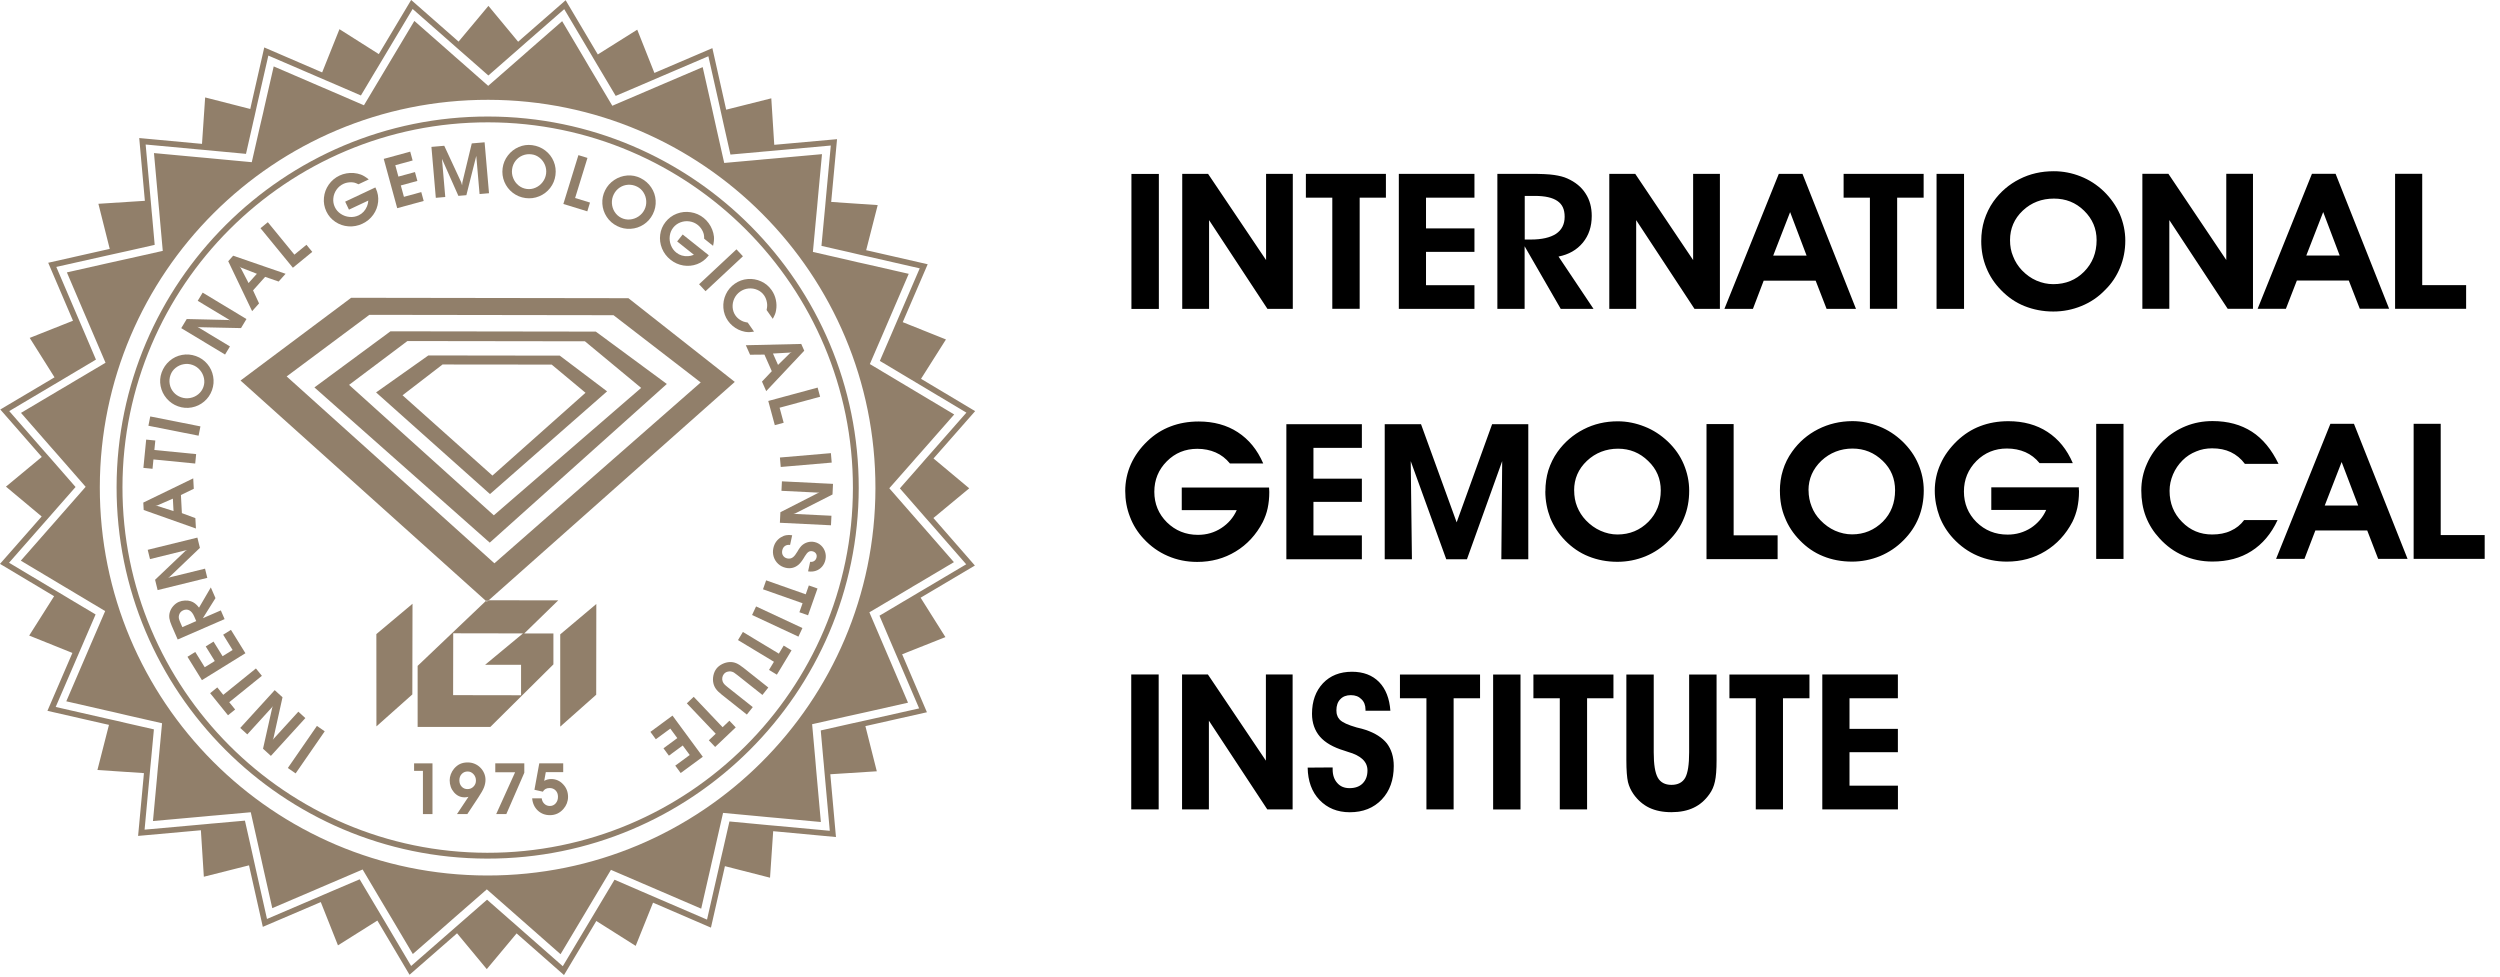 <svg width="151" height="59" viewBox="0 0 151 59" fill="none" xmlns="http://www.w3.org/2000/svg">
<g clip-path="url(#clip0_664_470)">
<path d="M68.338 10.504H69.995V18.658H68.338V10.504ZM73.028 18.655H71.407V10.5H72.967L76.471 15.708V10.5H78.085V18.655H76.553L73.028 13.296V18.655ZM83.709 10.5V11.938H82.124V18.651H80.471V11.938H78.875V10.5H83.709ZM89.057 18.655H84.489V10.5H89.057V11.938H86.131V13.796H89.057V15.212H86.131V17.228H89.057V18.651V18.655ZM92.09 14.468H92.457C93.129 14.468 93.636 14.349 93.984 14.123C94.329 13.889 94.505 13.548 94.505 13.095C94.505 12.642 94.365 12.344 94.067 12.139C93.776 11.938 93.326 11.833 92.705 11.833H92.094V14.468H92.09ZM92.09 18.655H90.441V10.5H92.446C93.089 10.5 93.56 10.521 93.869 10.568C94.185 10.615 94.448 10.68 94.667 10.78C95.149 10.996 95.519 11.294 95.767 11.686C96.022 12.074 96.141 12.527 96.141 13.044C96.141 13.681 95.964 14.216 95.605 14.655C95.239 15.097 94.753 15.373 94.135 15.496L96.248 18.655H94.268L92.087 14.874V18.655H92.09ZM98.825 18.655H97.201V10.5H98.768L102.265 15.708V10.5H103.882V18.655H102.347L98.825 13.296V18.655ZM109.118 15.438L108.123 12.811L107.102 15.438H109.122H109.118ZM106.527 16.951L105.877 18.655H104.155L107.44 10.5H108.87L112.101 18.655H110.326L109.665 16.951H106.527ZM116.188 10.5V11.938H114.588V18.651H112.942V11.938H111.354V10.5H116.188ZM116.968 10.5H118.628V18.655H116.968V10.5ZM121.406 14.507C121.406 14.863 121.464 15.19 121.593 15.488C121.708 15.787 121.884 16.071 122.118 16.319C122.38 16.592 122.671 16.804 123.002 16.948C123.336 17.091 123.67 17.163 124.019 17.163C124.763 17.163 125.385 16.912 125.884 16.405C126.384 15.898 126.635 15.262 126.635 14.504C126.635 13.81 126.384 13.221 125.881 12.728C125.374 12.229 124.77 11.995 124.058 11.995C123.322 11.995 122.696 12.232 122.175 12.721C121.658 13.21 121.406 13.81 121.406 14.504M119.667 14.561C119.667 14.119 119.728 13.691 119.85 13.296C119.979 12.897 120.155 12.523 120.4 12.175C120.82 11.585 121.352 11.133 121.974 10.82C122.61 10.496 123.293 10.342 124.051 10.342C124.605 10.342 125.147 10.446 125.672 10.655C126.19 10.859 126.657 11.161 127.07 11.557C127.487 11.963 127.807 12.419 128.037 12.933C128.249 13.436 128.368 13.972 128.368 14.529C128.368 15.107 128.263 15.657 128.051 16.168C127.839 16.682 127.541 17.134 127.131 17.53C126.729 17.947 126.258 18.263 125.722 18.482C125.18 18.705 124.612 18.816 124.019 18.816C123.394 18.816 122.815 18.701 122.283 18.489C121.748 18.277 121.28 17.95 120.867 17.526C120.472 17.124 120.173 16.671 119.972 16.168C119.767 15.668 119.667 15.129 119.667 14.561ZM131.031 18.651H129.399V10.496H130.97L134.467 15.704V10.496H136.08V18.651H134.553L131.027 13.292V18.651H131.031ZM141.317 15.434L140.321 12.807L139.3 15.434H141.317ZM138.729 16.948L138.068 18.651H136.361L139.642 10.496H141.069L144.303 18.648H142.531L141.867 16.944H138.733L138.729 16.948ZM148.95 18.651H144.663V10.496H146.302V17.224H148.954V18.648L148.95 18.651ZM76.65 29.44C76.65 29.473 76.658 29.516 76.658 29.573C76.665 29.634 76.665 29.681 76.665 29.717C76.665 30.066 76.632 30.389 76.568 30.691C76.507 30.989 76.399 31.273 76.269 31.539C75.871 32.301 75.321 32.894 74.638 33.307C73.944 33.731 73.171 33.94 72.309 33.94C71.669 33.94 71.08 33.818 70.534 33.58C69.991 33.347 69.502 33.002 69.074 32.538C68.711 32.15 68.435 31.708 68.251 31.219C68.057 30.723 67.964 30.202 67.964 29.652C67.964 29.102 68.079 28.545 68.305 28.038C68.535 27.528 68.866 27.064 69.308 26.644C69.721 26.245 70.192 25.95 70.703 25.756C71.216 25.559 71.784 25.458 72.406 25.458C73.308 25.458 74.106 25.677 74.76 26.105C75.428 26.54 75.939 27.158 76.298 27.992H74.286C74.048 27.697 73.757 27.471 73.423 27.327C73.093 27.183 72.726 27.108 72.316 27.108C71.59 27.108 70.976 27.359 70.476 27.862C69.973 28.366 69.721 28.98 69.721 29.703C69.721 30.428 69.977 31.047 70.483 31.55C70.994 32.049 71.615 32.305 72.359 32.305C72.877 32.305 73.348 32.168 73.764 31.898C74.185 31.625 74.494 31.266 74.699 30.813H71.378V29.447H76.654L76.65 29.44ZM82.257 33.778H77.696V25.62H82.257V27.05H79.332V28.912H82.257V30.314H79.332V32.337H82.257V33.775V33.778ZM85.28 33.778H83.637V25.62H85.829L87.982 31.55L90.124 25.62H92.309V33.778H90.681L90.732 27.852L88.604 33.778H87.353L85.208 27.852L85.28 33.778ZM95.08 29.623C95.08 29.979 95.138 30.303 95.26 30.605C95.382 30.907 95.555 31.183 95.792 31.431C96.051 31.701 96.345 31.913 96.676 32.06C97.003 32.204 97.341 32.283 97.693 32.283C98.437 32.283 99.059 32.021 99.562 31.517C100.058 31.014 100.31 30.375 100.31 29.62C100.31 28.923 100.062 28.33 99.551 27.844C99.048 27.349 98.441 27.101 97.729 27.101C97.017 27.101 96.363 27.349 95.849 27.837C95.328 28.33 95.077 28.923 95.077 29.62M93.341 29.677C93.341 29.228 93.402 28.8 93.52 28.409C93.65 28.006 93.83 27.632 94.074 27.291C94.495 26.705 95.023 26.252 95.648 25.932C96.273 25.609 96.964 25.447 97.715 25.447C98.272 25.447 98.814 25.559 99.336 25.767C99.86 25.972 100.32 26.277 100.734 26.666C101.161 27.072 101.481 27.528 101.697 28.038C101.912 28.549 102.027 29.077 102.027 29.641C102.027 30.227 101.927 30.773 101.718 31.28C101.514 31.798 101.208 32.247 100.806 32.646C100.396 33.059 99.929 33.376 99.386 33.602C98.847 33.821 98.283 33.933 97.689 33.933C97.061 33.933 96.482 33.821 95.95 33.606C95.415 33.394 94.944 33.066 94.534 32.646C94.142 32.24 93.844 31.787 93.636 31.284C93.445 30.784 93.337 30.245 93.337 29.677M107.365 33.771H103.073V25.613H104.712V32.333H107.368V33.771H107.365ZM109.237 29.616C109.237 29.972 109.305 30.296 109.424 30.597C109.539 30.899 109.715 31.176 109.956 31.424C110.215 31.694 110.509 31.906 110.836 32.053C111.167 32.197 111.516 32.276 111.864 32.276C112.597 32.276 113.212 32.013 113.722 31.51C114.222 31.007 114.463 30.367 114.463 29.613C114.463 28.915 114.222 28.322 113.719 27.837C113.205 27.341 112.601 27.093 111.889 27.093C111.178 27.093 110.531 27.341 110.01 27.83C109.499 28.322 109.233 28.915 109.233 29.613M107.505 29.67C107.505 29.221 107.562 28.793 107.688 28.401C107.81 27.999 107.997 27.625 108.241 27.284C108.655 26.698 109.183 26.245 109.812 25.925C110.448 25.602 111.135 25.44 111.882 25.436C112.436 25.436 112.985 25.548 113.507 25.756C114.028 25.961 114.491 26.267 114.901 26.655C115.322 27.061 115.649 27.517 115.864 28.028C116.083 28.538 116.195 29.066 116.195 29.631C116.195 30.195 116.094 30.763 115.886 31.27C115.677 31.787 115.368 32.236 114.969 32.635C114.563 33.048 114.089 33.365 113.55 33.591C113.007 33.81 112.443 33.922 111.864 33.922C111.228 33.922 110.642 33.81 110.117 33.595C109.586 33.383 109.115 33.056 108.709 32.635C108.313 32.229 108.011 31.776 107.814 31.273C107.602 30.773 107.508 30.234 107.508 29.667M125.561 29.422V29.555C125.572 29.616 125.572 29.663 125.572 29.699C125.572 30.047 125.532 30.371 125.471 30.673C125.403 30.971 125.306 31.255 125.173 31.521C124.774 32.283 124.224 32.876 123.541 33.289C122.851 33.713 122.071 33.922 121.208 33.922C120.576 33.922 119.983 33.8 119.433 33.562C118.89 33.329 118.405 32.984 117.974 32.52C117.614 32.132 117.338 31.69 117.147 31.201C116.964 30.705 116.86 30.184 116.86 29.634C116.86 29.084 116.975 28.527 117.208 28.02C117.431 27.51 117.776 27.047 118.211 26.626C118.635 26.227 119.092 25.932 119.606 25.738C120.119 25.541 120.687 25.44 121.309 25.44C122.218 25.44 123.013 25.659 123.667 26.087C124.335 26.522 124.838 27.14 125.198 27.974H123.189C122.955 27.679 122.657 27.453 122.33 27.309C121.996 27.165 121.629 27.09 121.216 27.09C120.497 27.09 119.879 27.341 119.376 27.844C118.876 28.351 118.621 28.962 118.621 29.688C118.621 30.414 118.876 31.032 119.379 31.535C119.893 32.039 120.518 32.29 121.259 32.29C121.78 32.29 122.244 32.154 122.671 31.884C123.081 31.611 123.39 31.252 123.591 30.799H120.274V29.433H125.554L125.561 29.422ZM126.61 25.602H128.26V33.76H126.61V25.602ZM137.618 28.017H135.591C135.358 27.704 135.07 27.467 134.74 27.309C134.416 27.154 134.035 27.079 133.611 27.079C133.27 27.079 132.943 27.14 132.648 27.266C132.339 27.388 132.066 27.564 131.829 27.801C131.581 28.049 131.383 28.337 131.25 28.653C131.113 28.98 131.042 29.304 131.042 29.645C131.042 30.396 131.293 31.018 131.793 31.521C132.289 32.031 132.896 32.283 133.615 32.283C134.032 32.283 134.409 32.215 134.736 32.06C135.067 31.913 135.336 31.697 135.545 31.413H137.565C137.18 32.243 136.648 32.869 135.987 33.286C135.326 33.71 134.538 33.918 133.629 33.918C132.997 33.918 132.411 33.796 131.875 33.559C131.333 33.325 130.858 32.98 130.434 32.517C130.075 32.128 129.798 31.694 129.608 31.201C129.421 30.712 129.334 30.184 129.334 29.627C129.334 29.07 129.446 28.52 129.676 28.013C129.899 27.503 130.226 27.039 130.657 26.619C131.07 26.234 131.52 25.94 132.023 25.738C132.526 25.534 133.069 25.433 133.64 25.433C134.571 25.433 135.354 25.652 136.012 26.073C136.67 26.497 137.205 27.151 137.622 28.017M142.434 30.533L141.435 27.905L140.415 30.533H142.434ZM139.847 32.042L139.189 33.757H137.475L140.756 25.598H142.179L145.417 33.757H143.642L142.981 32.042H139.847ZM150.075 33.757H145.784V25.598H147.419V32.319H150.075V33.757ZM68.327 40.736H69.984V48.887H68.327V40.736ZM73.017 48.887H71.396V40.736H72.956L76.46 45.944V40.736H78.074V48.887H76.543L73.017 43.529V48.891V48.887ZM78.987 46.364L80.492 46.353V46.476C80.492 46.813 80.586 47.09 80.773 47.295C80.96 47.507 81.204 47.604 81.513 47.604C81.847 47.604 82.113 47.511 82.304 47.32C82.498 47.123 82.595 46.867 82.595 46.533C82.595 46.008 82.203 45.635 81.42 45.415C81.326 45.379 81.24 45.354 81.186 45.336C80.532 45.139 80.04 44.858 79.723 44.492C79.411 44.129 79.245 43.661 79.245 43.115C79.245 42.35 79.468 41.739 79.907 41.268C80.345 40.808 80.927 40.574 81.66 40.574C82.347 40.574 82.893 40.783 83.299 41.196C83.698 41.606 83.925 42.188 83.979 42.928H82.476V42.86C82.476 42.598 82.394 42.382 82.225 42.227C82.07 42.069 81.862 41.987 81.592 41.987C81.319 41.987 81.107 42.069 80.953 42.235C80.794 42.396 80.719 42.623 80.719 42.9C80.719 43.029 80.733 43.133 80.773 43.223C80.798 43.309 80.852 43.392 80.92 43.467C81.082 43.636 81.416 43.787 81.941 43.938C82.178 43.992 82.358 44.042 82.476 44.082C83.058 44.276 83.49 44.553 83.77 44.905C84.036 45.261 84.183 45.71 84.183 46.267C84.183 47.105 83.943 47.78 83.457 48.291C82.972 48.801 82.325 49.06 81.528 49.06C80.773 49.06 80.162 48.804 79.698 48.316C79.231 47.827 78.997 47.176 78.983 46.368M89.395 40.74V42.177H87.799V48.887H86.156V42.177H84.557V40.74H89.391H89.395ZM90.185 40.74H91.839V48.891H90.185V40.74ZM97.452 40.74V42.177H95.86V48.887H94.211V42.177H92.618V40.74H97.449H97.452ZM98.236 40.74H99.885V45.441C99.885 46.181 99.968 46.684 100.133 46.975C100.292 47.255 100.568 47.406 100.956 47.406C101.348 47.406 101.625 47.259 101.787 46.975C101.945 46.688 102.024 46.181 102.024 45.441V40.74H103.681V45.915C103.681 46.486 103.648 46.918 103.58 47.209C103.519 47.493 103.411 47.741 103.253 47.96C102.991 48.334 102.671 48.61 102.297 48.786C101.93 48.963 101.478 49.056 100.953 49.056C100.428 49.056 99.983 48.963 99.612 48.786C99.246 48.61 98.922 48.334 98.66 47.96C98.509 47.741 98.394 47.5 98.329 47.234C98.268 46.964 98.232 46.519 98.232 45.915V40.74H98.236ZM109.291 40.74V42.177H107.692V48.887H106.049V42.177H104.457V40.74H109.291ZM114.632 48.887H110.067V40.736H114.632V42.174H111.71V44.025H114.632V45.433H111.71V47.453H114.635V48.883L114.632 48.887Z" fill="black"/>
<path d="M21.21 17.986L14.528 22.984L29.35 36.295L29.393 36.255H29.519L44.381 23.067L37.957 18.011L21.214 17.986H21.21ZM29.864 34.025L17.314 22.736L22.309 19.016L37.056 19.038L42.323 23.099L29.864 34.022V34.025Z" fill="#917F6A"/>
<path d="M23.58 20.014L18.991 23.4L29.58 32.776L40.277 23.192L35.986 20.029L23.576 20.011L23.58 20.014ZM29.824 31.124L21.084 23.246L24.607 20.599L35.329 20.614L38.725 23.429L29.828 31.124H29.824Z" fill="#917F6A"/>
<path d="M25.871 21.469L22.715 23.702L29.595 29.842L36.668 23.638L33.81 21.48L25.875 21.469H25.871ZM29.745 28.726L24.313 23.875L26.729 22.015L33.322 22.022L35.365 23.724L29.742 28.726H29.745Z" fill="#917F6A"/>
<path d="M33.838 43.889L36.011 41.961L36.018 36.481L33.838 38.316V43.889Z" fill="#917F6A"/>
<path d="M22.736 43.874L24.905 41.943L24.916 36.467L22.732 38.298L22.736 43.874Z" fill="#917F6A"/>
<path d="M29.35 36.294L25.225 40.219V43.907H29.616L33.426 40.129V38.262H31.663L33.717 36.262L29.512 36.255L29.404 36.348L29.343 36.294H29.35ZM31.587 38.258L29.3 40.154H31.472V41.993L27.368 41.986L27.375 38.251H27.595L31.587 38.258Z" fill="#917F6A"/>
<path d="M22.686 4.284L24.923 0.542L27.26 2.596L27.745 3.023L28.198 3.418L29.497 4.56L30.797 3.422L31.25 3.027L31.734 2.6L34.079 0.553L35.67 3.232L35.813 3.476L35.997 3.788L36.305 4.305L37.189 5.792L38.779 5.113L39.332 4.876L39.925 4.621L42.786 3.397L43.469 6.434L43.53 6.711L43.738 7.648L44.119 9.336L45.842 9.181L46.14 9.153L46.438 9.128L50.18 8.79L49.892 11.889L49.835 12.531L49.778 13.127L49.616 14.851L51.304 15.235L51.885 15.372L52.241 15.454L52.517 15.515L55.551 16.208L54.065 19.659L53.828 20.212L53.142 21.799L58.37 24.923L56.316 27.261L55.889 27.745L55.494 28.198L54.352 29.497L55.885 31.253L56.313 31.738L58.359 34.083L55.681 35.67L55.437 35.813L54.866 36.155L54.607 36.305L53.12 37.189L53.799 38.779L54.036 39.332L54.291 39.925L55.516 42.787L52.478 43.469L52.201 43.53L51.846 43.609L51.551 43.673L51.261 43.738L49.573 44.119L49.727 45.842L49.756 46.14L49.781 46.438L50.119 50.18L47.02 49.892L46.377 49.835L45.781 49.778L44.058 49.616L43.673 51.3L43.537 51.882L43.458 52.237L43.397 52.51L42.704 55.544L39.253 54.058L38.977 53.939L38.704 53.821L37.117 53.135L33.993 58.359L31.655 56.306L31.171 55.878L30.718 55.483L29.418 54.341L27.663 55.875L27.39 56.112L27.178 56.298L24.833 58.345L23.246 55.666L22.607 54.596L21.724 53.11L20.133 53.788L19.58 54.025L18.988 54.28L16.126 55.505L15.444 52.467L15.383 52.191L15.174 51.253L14.794 49.566L13.07 49.72L12.772 49.745L12.474 49.774L8.733 50.111L9.02 47.013L9.077 46.37L9.135 45.774L9.296 44.054L7.612 43.67L7.031 43.533L6.675 43.454L6.399 43.393L3.364 42.7L4.851 39.25L4.97 38.977L5.088 38.7L5.774 37.113L4.287 36.226L4.032 36.072L3.461 35.731L3.217 35.587L0.546 33.989L2.6 31.652L3.027 31.167L3.422 30.715L4.564 29.415L3.031 27.659L2.603 27.174L0.557 24.83L3.235 23.242L3.479 23.099L4.309 22.603L5.795 21.72L5.117 20.129L4.88 19.576L4.625 18.984L3.4 16.122L6.438 15.44L6.715 15.379L7.07 15.3L7.364 15.235L7.655 15.171L9.343 14.79L9.189 13.066L9.16 12.768L9.135 12.47L8.797 8.729L11.896 9.016L12.539 9.074L13.135 9.131L14.858 9.293L15.242 7.605L15.307 7.314L15.375 7.023L15.454 6.668L15.515 6.391L16.208 3.357L19.659 4.844L20.212 5.081L21.799 5.767L22.686 4.28V4.284ZM24.833 0L22.88 3.268L20.503 1.763L19.458 4.373L15.961 2.865L15.178 6.305L15.117 6.582L12.391 5.885L12.201 8.689L11.921 8.664L8.409 8.338L8.75 12.129L5.943 12.309L6.628 15.034L6.352 15.095L2.912 15.871L4.298 19.113L4.409 19.372L1.795 20.409L3.293 22.79L3.052 22.934L0.018 24.733L2.338 27.386L2.524 27.598L0.359 29.393L2.517 31.196L2.33 31.408L0 34.058L3.268 36.011L1.763 38.388L4.373 39.437L2.865 42.934L6.305 43.72L6.582 43.781L5.885 46.507L8.693 46.697L8.668 46.977L8.341 50.489L12.133 50.147L12.312 52.955L15.041 52.266L15.102 52.542L15.874 55.982L19.117 54.596L19.375 54.485L20.413 57.099L22.794 55.602L22.937 55.842L24.736 58.876L27.393 56.557L27.605 56.37L29.401 58.535L31.203 56.377L31.415 56.564L34.065 58.894L36.018 55.627L38.395 57.131L39.444 54.521L42.941 56.029L43.724 52.589L43.785 52.316L46.51 53.013L46.7 50.205L46.98 50.23L50.492 50.557L50.151 46.765L52.959 46.586L52.27 43.857L52.546 43.795L55.986 43.02L54.6 39.778L54.489 39.519L57.103 38.481L55.605 36.101L55.849 35.957L58.883 34.158L56.564 31.501L56.377 31.289L58.542 29.494L56.384 27.691L56.571 27.48L58.898 24.833L55.63 22.88L57.135 20.503L54.525 19.458L56.032 15.961L52.593 15.174L52.316 15.113L53.013 12.388L50.205 12.197L50.23 11.918L50.557 8.406L46.765 8.747L46.586 5.939L43.86 6.625L43.799 6.348L43.027 2.908L39.785 4.294L39.526 4.406L38.489 1.792L36.108 3.289L35.964 3.048L34.165 0.014L31.508 2.334L31.296 2.521L29.501 0.355L27.698 2.513L27.487 2.327L24.837 0H24.833Z" fill="#917F6A"/>
<path d="M55.936 32.029L55.508 31.544L53.713 29.491L55.121 27.893L55.318 27.666L55.516 27.444L55.943 26.959L57.634 25.034L52.539 21.989L53.383 20.036L53.62 19.483L54.887 16.539L52.388 15.968L52.112 15.907L51.756 15.828L51.175 15.691L49.099 15.217L49.297 13.099L49.354 12.503L49.411 11.86L49.648 9.311L46.456 9.598L46.158 9.623L45.86 9.652L43.742 9.842L43.275 7.767L43.067 6.83L43.006 6.553L42.442 4.054L40.086 5.06L39.494 5.314L36.984 6.388L35.896 4.557L35.587 4.04L35.404 3.727L35.261 3.483L33.954 1.279L32.025 2.963L31.541 3.39L29.487 5.185L27.889 3.778L27.436 3.383L26.952 2.955L25.027 1.264L21.982 6.359L20.029 5.516L19.476 5.279L16.532 4.011L15.961 6.507L15.9 6.783L15.817 7.139L15.681 7.72L15.207 9.796L13.088 9.598L12.492 9.541L11.849 9.483L9.3 9.246L9.587 12.438L9.616 12.736L9.641 13.034L9.831 15.153L7.756 15.62L7.465 15.684L7.171 15.749L6.815 15.828L6.539 15.889L4.04 16.453L5.045 18.808L5.3 19.401L6.374 21.91L4.542 22.995L4.025 23.304L3.713 23.487L3.469 23.631L1.268 24.938L2.952 26.866L3.379 27.35L5.174 29.404L3.77 31.002L3.375 31.455L2.948 31.939L1.257 33.864L6.352 36.909L5.508 38.862L5.271 39.415L4.004 42.359L6.499 42.93L6.776 42.991L7.131 43.074L7.713 43.211L9.788 43.684L9.591 45.803L9.533 46.399L9.476 47.042L9.239 49.591L12.431 49.304L12.729 49.275L13.027 49.25L15.146 49.06L15.612 51.135L15.677 51.426L15.742 51.72L15.821 52.076L15.882 52.352L16.445 54.852L18.801 53.846L19.393 53.591L21.903 52.517L22.988 54.349L23.627 55.419L24.934 57.623L26.862 55.939L27.347 55.512L29.404 53.717L31.002 55.121L31.225 55.318L31.451 55.516L33.857 57.634L36.901 52.539L38.855 53.379L39.408 53.616L42.352 54.884L42.923 52.388L42.984 52.112L43.067 51.756L43.135 51.465L43.2 51.175L43.673 49.099L45.792 49.297L46.388 49.354L47.031 49.412L49.58 49.649L49.293 46.456L49.243 45.86L49.052 43.742L51.128 43.275L51.419 43.211L51.713 43.146L52.069 43.067L52.345 43.006L54.844 42.442L53.839 40.087L53.584 39.494L52.51 36.984L54.341 35.9L55.171 35.404L55.415 35.261L57.616 33.954L55.932 32.026L55.936 32.029ZM6.029 29.419C6.047 16.481 16.553 6.011 29.49 6.029C42.428 6.047 52.898 16.553 52.876 29.491C52.858 42.428 42.352 52.898 29.419 52.88C16.481 52.862 6.007 42.356 6.029 29.419Z" fill="#917F6A"/>
<path d="M51.867 29.483C51.886 17.124 41.849 7.056 29.49 7.038C17.131 7.02 7.059 17.059 7.042 29.415C7.024 41.774 17.063 51.842 29.422 51.86C41.781 51.878 51.85 41.842 51.867 29.483ZM7.397 29.415C7.415 17.25 17.325 7.368 29.49 7.389C41.652 7.407 51.534 17.318 51.516 29.483C51.498 41.648 41.587 51.526 29.426 51.508C17.261 51.49 7.379 41.58 7.397 29.415Z" fill="#917F6A"/>
<path d="M29.393 36.255L29.35 36.294L29.411 36.348L29.519 36.255H29.393Z" fill="#917F6A"/>
<path d="M26.122 49.171H25.545V46.56H25.011V46.107H26.122V49.171Z" fill="#917F6A"/>
<path d="M28.747 47.149C28.747 46.996 28.698 46.866 28.6 46.76C28.502 46.652 28.384 46.598 28.247 46.598C28.102 46.598 27.982 46.648 27.887 46.749C27.793 46.849 27.746 46.977 27.746 47.132C27.746 47.286 27.792 47.413 27.885 47.513C27.977 47.613 28.095 47.662 28.238 47.662C28.379 47.662 28.498 47.612 28.598 47.511C28.698 47.41 28.747 47.289 28.747 47.149ZM28.226 49.171H27.601L28.295 48.127C28.24 48.139 28.195 48.147 28.16 48.153C28.125 48.157 28.092 48.159 28.062 48.159C27.811 48.159 27.597 48.059 27.422 47.858C27.248 47.657 27.161 47.413 27.161 47.124C27.161 47.006 27.184 46.885 27.23 46.762C27.278 46.639 27.343 46.528 27.424 46.429C27.535 46.299 27.656 46.204 27.788 46.143C27.921 46.082 28.074 46.051 28.247 46.051C28.394 46.051 28.533 46.077 28.663 46.131C28.794 46.184 28.909 46.261 29.01 46.362C29.11 46.462 29.187 46.575 29.242 46.703C29.297 46.831 29.324 46.961 29.324 47.094C29.324 47.246 29.294 47.399 29.236 47.553C29.177 47.706 29.062 47.909 28.893 48.163L28.226 49.171Z" fill="#917F6A"/>
<path d="M30.582 49.171H29.97L31.112 46.646H29.915V46.107H31.668V46.675L30.582 49.171Z" fill="#917F6A"/>
<path d="M34.018 46.107V46.638H32.966L32.871 47.163C32.934 47.127 33.001 47.1 33.071 47.081C33.141 47.063 33.215 47.054 33.292 47.054C33.574 47.054 33.814 47.159 34.011 47.37C34.211 47.58 34.31 47.834 34.31 48.131C34.31 48.266 34.286 48.395 34.239 48.519C34.192 48.641 34.124 48.753 34.035 48.855C33.926 48.981 33.803 49.077 33.664 49.141C33.527 49.204 33.377 49.236 33.216 49.236C32.926 49.236 32.68 49.142 32.48 48.954C32.281 48.765 32.168 48.519 32.143 48.218H32.719C32.736 48.355 32.79 48.467 32.882 48.552C32.973 48.638 33.083 48.681 33.212 48.681C33.352 48.681 33.468 48.629 33.561 48.525C33.655 48.42 33.702 48.287 33.702 48.127C33.702 47.969 33.655 47.841 33.561 47.744C33.467 47.646 33.343 47.597 33.189 47.597C33.096 47.597 33.016 47.616 32.949 47.654C32.883 47.69 32.83 47.745 32.789 47.818L32.28 47.702L32.572 46.107H34.018Z" fill="#917F6A"/>
<path d="M19.613 44.171L17.856 46.713L17.385 46.387L19.142 43.845L19.613 44.171Z" fill="#917F6A"/>
<path d="M18.443 43.372L16.362 45.656L15.887 45.223L16.442 42.744L16.493 42.649L14.937 44.357L14.51 43.968L16.592 41.685L17.064 42.115L16.518 44.584L16.472 44.684L18.02 42.986L18.443 43.372Z" fill="#917F6A"/>
<path d="M15.818 40.82L13.846 42.413L14.203 42.854L13.771 43.203L12.692 41.868L13.124 41.519L13.486 41.968L15.458 40.374L15.818 40.82Z" fill="#917F6A"/>
<path d="M14.823 39.455L12.196 41.081L11.323 39.67L11.794 39.378L12.366 40.302L12.972 39.927L12.426 39.044L12.897 38.752L13.444 39.635L14.05 39.26L13.479 38.336L13.95 38.044L14.823 39.455Z" fill="#917F6A"/>
<path d="M13.566 37.394L10.733 38.626L10.376 37.806C10.297 37.625 10.249 37.473 10.231 37.351C10.212 37.228 10.22 37.106 10.254 36.986C10.293 36.848 10.362 36.722 10.462 36.608C10.562 36.493 10.677 36.408 10.805 36.352C10.912 36.306 11.034 36.279 11.168 36.273C11.302 36.266 11.422 36.28 11.528 36.316C11.617 36.345 11.7 36.389 11.777 36.448C11.858 36.508 11.94 36.593 12.022 36.701L12.734 35.48L13.015 36.126L12.252 37.34L13.338 36.868L13.566 37.394ZM11.852 37.514L11.728 37.227C11.651 37.05 11.555 36.93 11.441 36.868C11.327 36.805 11.202 36.803 11.065 36.862C10.934 36.92 10.85 37.017 10.813 37.155C10.796 37.224 10.792 37.287 10.803 37.345C10.813 37.402 10.841 37.483 10.886 37.588L11.013 37.879L11.852 37.514Z" fill="#917F6A"/>
<path d="M12.521 34.903L9.521 35.642L9.367 35.018L11.207 33.268L11.303 33.217L9.06 33.77L8.922 33.209L11.922 32.471L12.075 33.091L10.247 34.838L10.153 34.896L12.384 34.347L12.521 34.903Z" fill="#917F6A"/>
<path d="M11.834 31.922L8.679 30.804L8.655 30.356L11.671 28.893L11.705 29.522L10.928 29.898L10.986 30.993L11.8 31.294L11.834 31.922ZM10.481 30.87L10.441 30.118L9.498 30.53L9.384 30.551L9.499 30.557L10.481 30.87Z" fill="#917F6A"/>
<path d="M11.791 27.998L9.268 27.75L9.213 28.315L8.661 28.26L8.829 26.552L9.381 26.607L9.324 27.18L11.847 27.428L11.791 27.998Z" fill="#917F6A"/>
<path d="M11.995 26.316L8.964 25.715L9.075 25.153L12.106 25.754L11.995 26.316Z" fill="#917F6A"/>
<path d="M9.761 22.506C9.863 22.223 10.023 21.987 10.242 21.799C10.461 21.61 10.711 21.489 10.993 21.437C11.275 21.384 11.556 21.408 11.835 21.507C12.108 21.605 12.337 21.763 12.521 21.982C12.705 22.2 12.822 22.451 12.874 22.733C12.926 23.015 12.903 23.292 12.806 23.565C12.708 23.838 12.55 24.067 12.332 24.252C12.113 24.437 11.864 24.556 11.583 24.609C11.302 24.662 11.024 24.639 10.751 24.541C10.48 24.445 10.251 24.287 10.065 24.068C9.879 23.85 9.758 23.602 9.702 23.324C9.647 23.045 9.666 22.773 9.761 22.506ZM10.3 22.647C10.235 22.831 10.218 23.014 10.251 23.198C10.283 23.38 10.359 23.543 10.479 23.684C10.598 23.826 10.749 23.929 10.932 23.994C11.11 24.058 11.293 24.073 11.479 24.04C11.665 24.007 11.83 23.932 11.975 23.814C12.119 23.696 12.222 23.551 12.284 23.378C12.346 23.205 12.358 23.027 12.32 22.845C12.283 22.662 12.203 22.498 12.08 22.354C11.957 22.209 11.806 22.105 11.629 22.042C11.454 21.979 11.275 21.965 11.093 21.998C10.91 22.031 10.748 22.105 10.605 22.221C10.462 22.336 10.36 22.478 10.3 22.647Z" fill="#917F6A"/>
<path d="M13.593 21.415L10.947 19.82L11.279 19.269L13.818 19.329L13.921 19.362L11.942 18.169L12.241 17.674L14.886 19.27L14.557 19.817L12.029 19.763L11.921 19.738L13.889 20.925L13.593 21.415Z" fill="#917F6A"/>
<path d="M15.228 18.794L13.785 15.778L14.083 15.444L17.25 16.537L16.83 17.005L16.014 16.723L15.284 17.539L15.647 18.326L15.228 18.794ZM15.013 17.096L15.515 16.536L14.556 16.162L14.462 16.096L14.539 16.182L15.013 17.096Z" fill="#917F6A"/>
<path d="M17.69 16.172L15.734 13.784L16.177 13.421L17.782 15.381L18.51 14.785L18.861 15.213L17.69 16.172Z" fill="#917F6A"/>
<path d="M22.272 10.837L21.651 11.13C21.557 11.084 21.481 11.053 21.424 11.037C21.366 11.022 21.297 11.012 21.216 11.009C21.041 11.007 20.882 11.04 20.74 11.106C20.569 11.187 20.429 11.306 20.321 11.462C20.214 11.617 20.151 11.788 20.133 11.976C20.114 12.162 20.145 12.339 20.224 12.507C20.303 12.675 20.423 12.813 20.583 12.918C20.742 13.024 20.919 13.086 21.112 13.103C21.306 13.121 21.488 13.089 21.661 13.008C21.893 12.898 22.062 12.716 22.167 12.462C22.207 12.374 22.234 12.258 22.246 12.114L21.077 12.664L20.848 12.18L22.671 11.321L22.699 11.38C22.821 11.64 22.868 11.912 22.839 12.194C22.81 12.476 22.712 12.735 22.545 12.97C22.378 13.204 22.159 13.385 21.889 13.513C21.618 13.64 21.338 13.693 21.048 13.672C20.759 13.651 20.494 13.56 20.255 13.4C20.016 13.24 19.834 13.03 19.711 12.769C19.587 12.505 19.538 12.229 19.566 11.941C19.593 11.652 19.691 11.389 19.858 11.15C20.025 10.911 20.242 10.729 20.509 10.603C20.639 10.542 20.777 10.498 20.925 10.472C21.072 10.446 21.22 10.439 21.367 10.451C21.515 10.463 21.659 10.494 21.799 10.545C21.946 10.601 22.104 10.699 22.272 10.837Z" fill="#917F6A"/>
<path d="M23.991 12.574L23.178 9.596L24.777 9.159L24.923 9.693L23.876 9.979L24.063 10.666L25.064 10.393L25.21 10.927L24.209 11.201L24.397 11.889L25.445 11.602L25.591 12.137L23.991 12.574Z" fill="#917F6A"/>
<path d="M26.323 11.948L26.058 8.872L26.833 8.805L27.858 11.013L27.91 11.194L27.929 11.007L28.495 8.662L29.27 8.595L29.536 11.671L28.966 11.72L28.767 9.415L28.169 11.789L27.686 11.83L26.695 9.595L26.894 11.899L26.323 11.948Z" fill="#917F6A"/>
<path d="M32.141 8.767C32.439 8.807 32.703 8.914 32.932 9.089C33.162 9.264 33.332 9.483 33.442 9.748C33.553 10.013 33.588 10.291 33.549 10.585C33.511 10.872 33.404 11.129 33.229 11.354C33.053 11.579 32.833 11.747 32.568 11.856C32.303 11.966 32.028 12.001 31.741 11.963C31.454 11.924 31.197 11.818 30.97 11.643C30.744 11.468 30.576 11.248 30.465 10.985C30.356 10.721 30.32 10.446 30.358 10.158C30.396 9.873 30.503 9.617 30.678 9.389C30.852 9.162 31.07 8.992 31.33 8.88C31.59 8.767 31.861 8.73 32.141 8.767ZM32.115 9.323C31.922 9.297 31.74 9.319 31.567 9.389C31.395 9.459 31.253 9.567 31.139 9.713C31.026 9.86 30.956 10.029 30.93 10.221C30.905 10.409 30.928 10.59 31 10.765C31.071 10.94 31.179 11.086 31.324 11.203C31.469 11.319 31.633 11.389 31.814 11.413C31.997 11.438 32.173 11.413 32.343 11.338C32.515 11.263 32.658 11.151 32.773 11.001C32.889 10.85 32.959 10.681 32.984 10.495C33.008 10.311 32.985 10.134 32.915 9.962C32.845 9.791 32.738 9.647 32.596 9.532C32.453 9.416 32.293 9.346 32.115 9.323Z" fill="#917F6A"/>
<path d="M34.027 12.32L34.936 9.37L35.483 9.538L34.737 11.959L35.636 12.236L35.473 12.765L34.027 12.32Z" fill="#917F6A"/>
<path d="M38.689 10.757C38.958 10.892 39.173 11.079 39.333 11.319C39.494 11.559 39.584 11.822 39.602 12.109C39.62 12.395 39.563 12.671 39.431 12.935C39.301 13.195 39.117 13.403 38.877 13.56C38.638 13.716 38.376 13.803 38.089 13.82C37.803 13.838 37.531 13.782 37.272 13.652C37.012 13.522 36.803 13.338 36.646 13.099C36.489 12.86 36.401 12.597 36.382 12.312C36.364 12.027 36.419 11.754 36.549 11.495C36.678 11.237 36.862 11.029 37.101 10.871C37.34 10.712 37.602 10.622 37.884 10.6C38.167 10.578 38.436 10.631 38.689 10.757ZM38.484 11.275C38.31 11.188 38.13 11.149 37.943 11.159C37.758 11.169 37.588 11.225 37.433 11.327C37.278 11.429 37.157 11.567 37.071 11.74C36.986 11.909 36.949 12.089 36.959 12.278C36.97 12.466 37.024 12.639 37.123 12.797C37.224 12.954 37.355 13.074 37.52 13.156C37.684 13.238 37.859 13.272 38.045 13.257C38.231 13.241 38.403 13.182 38.561 13.077C38.719 12.972 38.841 12.835 38.925 12.667C39.008 12.501 39.044 12.325 39.033 12.14C39.022 11.955 38.968 11.784 38.87 11.629C38.773 11.473 38.644 11.355 38.484 11.275Z" fill="#917F6A"/>
<path d="M43.069 14.847L42.532 14.419C42.532 14.314 42.526 14.233 42.514 14.174C42.503 14.116 42.481 14.05 42.448 13.975C42.372 13.817 42.273 13.689 42.151 13.591C42.002 13.473 41.834 13.4 41.646 13.372C41.459 13.344 41.278 13.364 41.101 13.43C40.926 13.496 40.78 13.602 40.664 13.747C40.548 13.893 40.478 14.06 40.454 14.251C40.429 14.441 40.452 14.627 40.522 14.808C40.592 14.99 40.701 15.14 40.85 15.258C41.051 15.419 41.289 15.49 41.564 15.472C41.661 15.469 41.777 15.441 41.912 15.389L40.9 14.582L41.234 14.163L42.811 15.419L42.77 15.471C42.591 15.695 42.368 15.857 42.102 15.956C41.836 16.055 41.56 16.081 41.275 16.036C40.991 15.989 40.732 15.873 40.498 15.687C40.264 15.5 40.092 15.272 39.983 15.002C39.874 14.733 39.839 14.455 39.876 14.17C39.914 13.884 40.023 13.628 40.203 13.402C40.384 13.174 40.611 13.008 40.882 12.905C41.153 12.803 41.433 12.774 41.721 12.819C42.01 12.863 42.27 12.977 42.5 13.161C42.612 13.25 42.713 13.355 42.801 13.477C42.89 13.597 42.962 13.726 43.016 13.865C43.071 14.003 43.106 14.146 43.123 14.294C43.137 14.451 43.119 14.635 43.069 14.847Z" fill="#917F6A"/>
<path d="M42.224 17.169L44.482 15.06L44.873 15.479L42.614 17.588L42.224 17.169Z" fill="#917F6A"/>
<path d="M45.163 19.484L45.544 20.029C45.417 20.049 45.318 20.059 45.246 20.061C45.174 20.062 45.092 20.055 44.998 20.04C44.861 20.013 44.728 19.97 44.601 19.91C44.475 19.849 44.359 19.774 44.252 19.684C44.144 19.594 44.051 19.492 43.971 19.379C43.807 19.145 43.714 18.884 43.692 18.598C43.671 18.312 43.72 18.039 43.841 17.778C43.963 17.517 44.142 17.303 44.38 17.137C44.615 16.972 44.875 16.877 45.159 16.854C45.444 16.83 45.715 16.878 45.974 16.996C46.232 17.114 46.443 17.29 46.606 17.523C46.729 17.698 46.814 17.892 46.86 18.104C46.907 18.317 46.913 18.528 46.875 18.737C46.862 18.824 46.841 18.903 46.813 18.974C46.785 19.046 46.74 19.141 46.676 19.258L46.302 18.724C46.323 18.627 46.335 18.546 46.337 18.482C46.34 18.418 46.336 18.347 46.322 18.27C46.295 18.107 46.238 17.964 46.152 17.84C46.048 17.692 45.912 17.581 45.743 17.508C45.575 17.435 45.398 17.407 45.213 17.425C45.028 17.442 44.858 17.505 44.703 17.613C44.55 17.721 44.433 17.86 44.353 18.029C44.274 18.199 44.24 18.376 44.251 18.56C44.263 18.744 44.32 18.91 44.423 19.057C44.498 19.164 44.593 19.253 44.708 19.325C44.779 19.369 44.846 19.401 44.907 19.423C44.97 19.445 45.055 19.465 45.163 19.484Z" fill="#917F6A"/>
<path d="M45.049 20.852L48.395 20.774L48.577 21.183L46.279 23.624L46.024 23.048L46.616 22.42L46.172 21.418L45.304 21.426L45.049 20.852ZM46.687 21.353L46.993 22.041L47.727 21.32L47.827 21.261L47.717 21.296L46.687 21.353Z" fill="#917F6A"/>
<path d="M46.403 24.218L49.385 23.41L49.535 23.963L47.088 24.626L47.334 25.534L46.799 25.679L46.403 24.218Z" fill="#917F6A"/>
<path d="M47.107 27.634L50.186 27.37L50.235 27.941L47.156 28.205L47.107 27.634Z" fill="#917F6A"/>
<path d="M47.228 29.073L50.314 29.225L50.283 29.867L48.018 31.017L47.912 31.037L50.219 31.151L50.191 31.727L47.105 31.575L47.136 30.938L49.388 29.788L49.495 29.758L47.2 29.645L47.228 29.073Z" fill="#917F6A"/>
<path d="M47.847 32.33L47.721 32.915C47.601 32.897 47.498 32.917 47.414 32.976C47.329 33.035 47.274 33.125 47.248 33.245C47.223 33.362 47.238 33.465 47.295 33.556C47.352 33.647 47.437 33.704 47.549 33.729C47.68 33.757 47.795 33.734 47.893 33.659C47.978 33.594 48.069 33.479 48.166 33.313C48.202 33.253 48.223 33.215 48.231 33.201C48.294 33.104 48.35 33.029 48.401 32.976C48.503 32.873 48.625 32.799 48.767 32.756C48.909 32.714 49.053 32.708 49.196 32.739C49.349 32.772 49.483 32.843 49.597 32.95C49.711 33.058 49.792 33.188 49.838 33.34C49.885 33.492 49.891 33.647 49.857 33.805C49.822 33.968 49.753 34.109 49.652 34.225C49.551 34.343 49.426 34.426 49.279 34.476C49.131 34.526 48.974 34.537 48.808 34.51L48.933 33.934C49.032 33.946 49.115 33.928 49.185 33.878C49.255 33.829 49.3 33.757 49.321 33.662C49.34 33.574 49.326 33.496 49.279 33.428C49.233 33.361 49.163 33.317 49.071 33.297C48.981 33.278 48.903 33.289 48.836 33.333C48.768 33.377 48.694 33.464 48.614 33.595L48.543 33.715C48.428 33.902 48.318 34.039 48.211 34.125C47.992 34.299 47.743 34.357 47.467 34.297C47.289 34.258 47.135 34.18 47.005 34.061C46.876 33.943 46.785 33.799 46.731 33.63C46.679 33.461 46.671 33.288 46.71 33.11C46.771 32.825 46.922 32.607 47.162 32.456C47.269 32.388 47.381 32.344 47.497 32.326C47.591 32.306 47.708 32.307 47.847 32.33Z" fill="#917F6A"/>
<path d="M46.275 35.053L48.666 35.896L48.854 35.361L49.377 35.545L48.806 37.164L48.283 36.98L48.475 36.436L46.084 35.593L46.275 35.053Z" fill="#917F6A"/>
<path d="M45.667 36.628L48.467 37.934L48.225 38.453L45.425 37.147L45.667 36.628Z" fill="#917F6A"/>
<path d="M44.87 38.171L47.042 39.48L47.335 38.994L47.809 39.281L46.923 40.75L46.448 40.464L46.746 39.971L44.575 38.661L44.87 38.171Z" fill="#917F6A"/>
<path d="M46.406 41.526L46.05 41.975L44.541 40.778C44.441 40.699 44.37 40.646 44.327 40.62C44.285 40.595 44.235 40.576 44.178 40.563C44.09 40.543 44.004 40.548 43.922 40.576C43.839 40.603 43.772 40.65 43.72 40.716C43.672 40.776 43.641 40.847 43.627 40.929C43.614 41.011 43.622 41.088 43.649 41.159C43.671 41.22 43.703 41.274 43.745 41.321C43.786 41.367 43.858 41.431 43.959 41.511L45.468 42.709L45.11 43.16L43.601 41.963C43.44 41.836 43.322 41.72 43.246 41.616C43.17 41.512 43.118 41.395 43.088 41.265C43.054 41.113 43.055 40.957 43.09 40.794C43.125 40.633 43.188 40.494 43.28 40.378C43.367 40.269 43.482 40.179 43.625 40.108C43.768 40.037 43.916 39.997 44.069 39.988C44.209 39.982 44.34 40.005 44.463 40.055C44.586 40.106 44.73 40.197 44.897 40.329L46.406 41.526Z" fill="#917F6A"/>
<path d="M41.9 42.087L43.645 43.923L44.056 43.532L44.438 43.934L43.195 45.116L42.813 44.714L43.231 44.318L41.485 42.482L41.9 42.087Z" fill="#917F6A"/>
<path d="M40.619 43.222L42.449 45.709L41.114 46.691L40.785 46.245L41.66 45.602L41.237 45.028L40.402 45.643L40.074 45.197L40.909 44.582L40.486 44.008L39.612 44.651L39.284 44.205L40.619 43.222Z" fill="#917F6A"/>
</g>
<defs>
<clipPath id="clip0_664_470">
<rect width="151" height="59" fill="white"/>
</clipPath>
</defs>
</svg>
